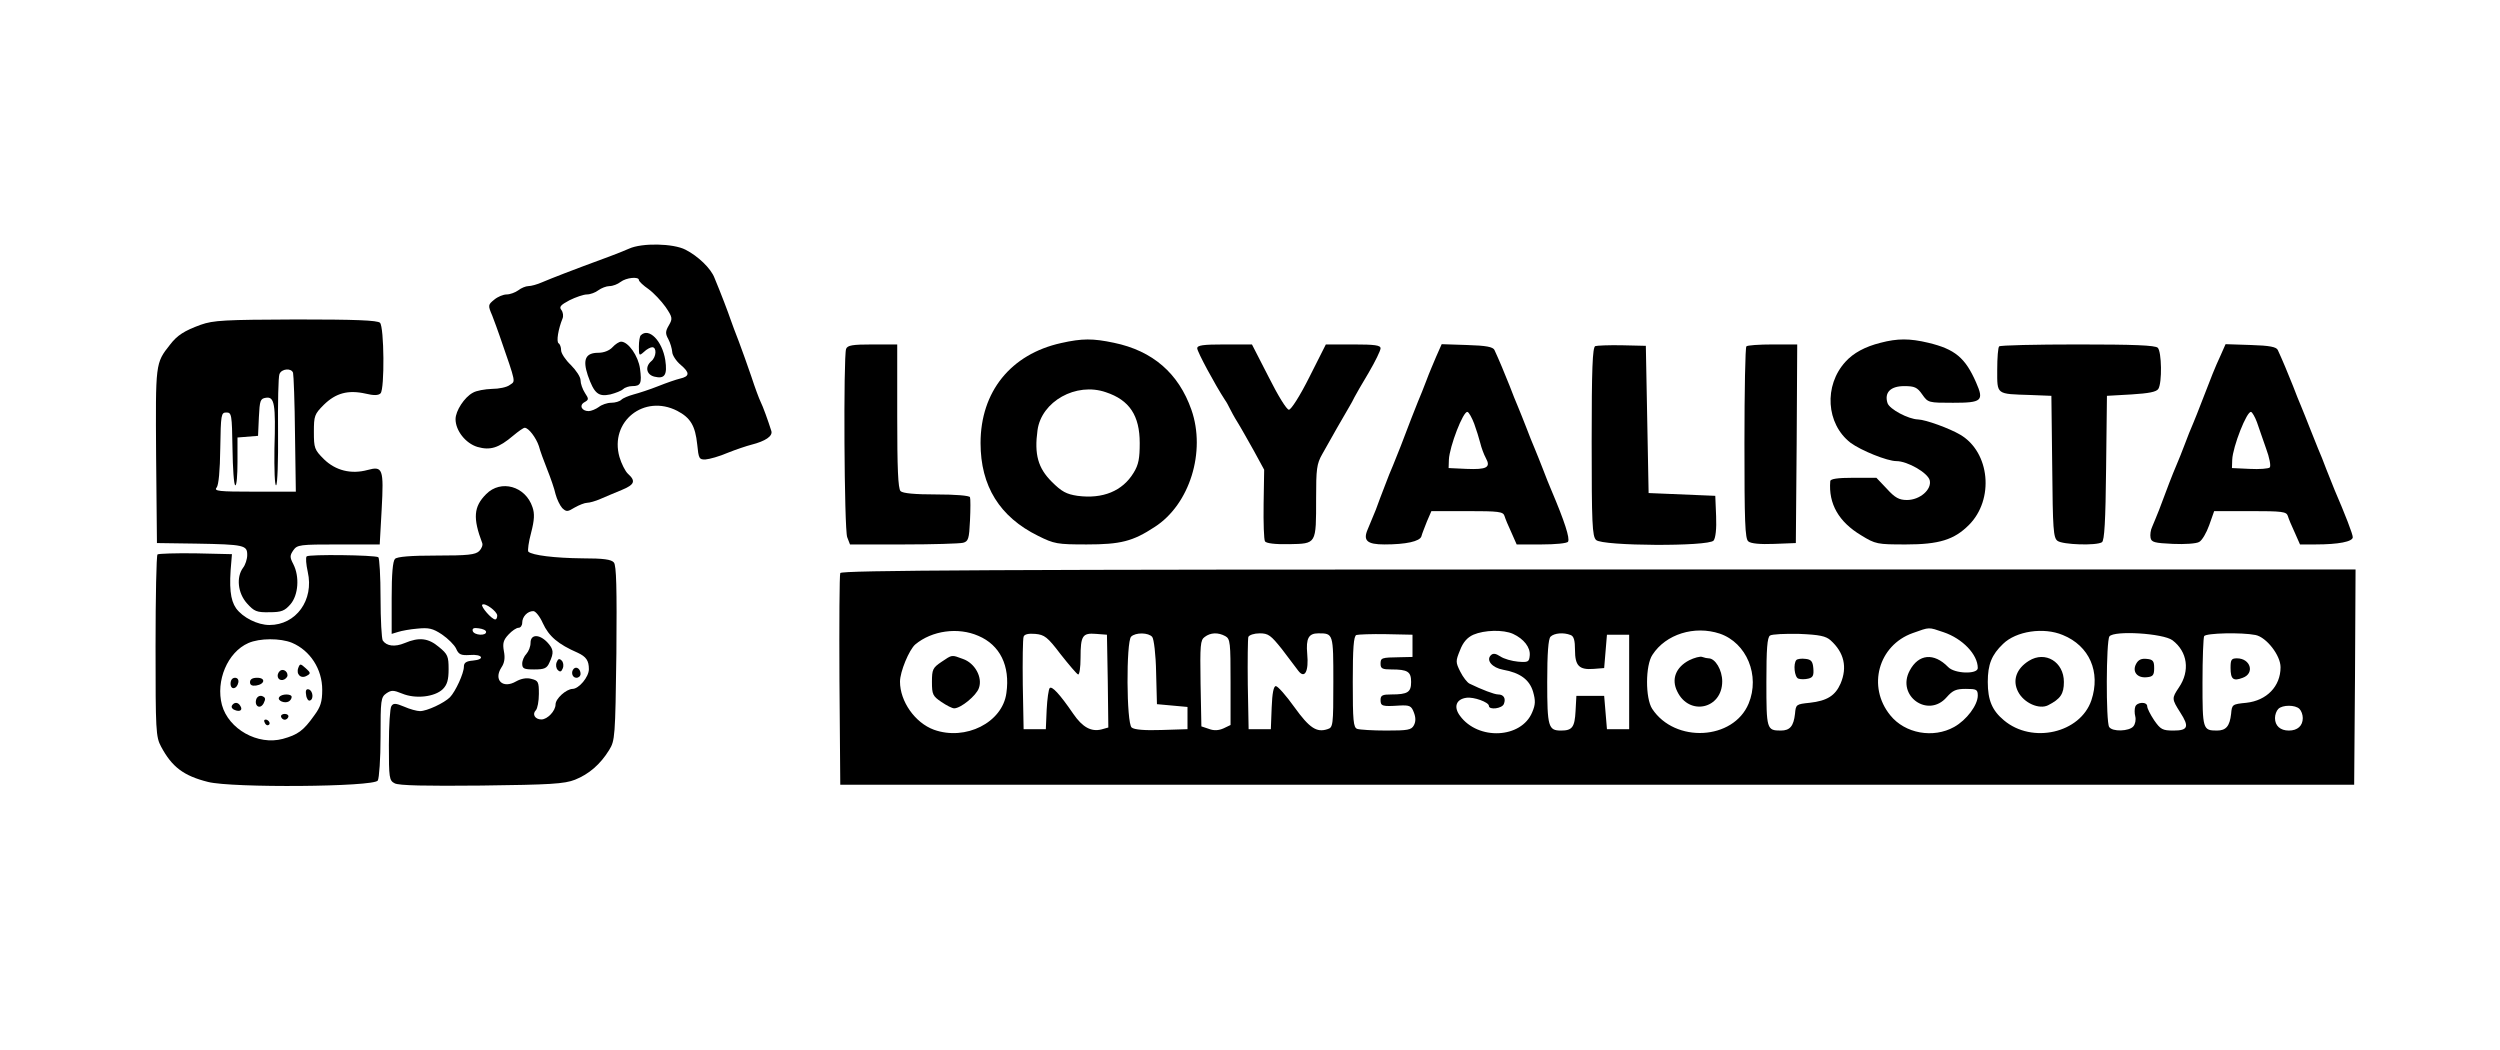 <?xml version="1.0" standalone="no"?>
<!DOCTYPE svg PUBLIC "-//W3C//DTD SVG 20010904//EN"
 "http://www.w3.org/TR/2001/REC-SVG-20010904/DTD/svg10.dtd">
<svg version="1.0" xmlns="http://www.w3.org/2000/svg"
 width="900pt" height="378pt" viewBox="0 0 900 378"
 preserveAspectRatio="xMidYMid meet">
<g transform="translate(0,378) scale(0.1,-0.1)"
fill="#000000" stroke="none">
<path d="M2265 2885 c-16 -7 -48 -20 -70 -28 -144 -53 -205 -77 -243 -93 -18
-8 -40 -14 -50 -14 -9 0 -26 -7 -36 -15 -11 -8 -30 -15 -42 -15 -12 0 -32 -8
-45 -19 -22 -18 -23 -20 -7 -57 8 -22 21 -55 27 -74 61 -176 57 -161 36 -176
-10 -8 -39 -14 -64 -14 -25 -1 -56 -6 -69 -14 -30 -16 -62 -65 -62 -95 0 -41
36 -87 79 -100 46 -13 76 -4 129 41 18 15 36 28 41 28 14 0 41 -36 51 -66 4
-16 18 -54 30 -84 12 -30 26 -70 30 -89 5 -19 16 -41 24 -50 15 -14 19 -14 45
2 16 9 36 17 45 17 8 0 30 6 48 14 18 8 52 22 76 32 46 19 52 32 23 58 -10 9
-24 37 -31 61 -36 128 89 227 208 166 48 -25 65 -54 72 -121 5 -51 7 -55 30
-54 14 1 50 11 80 24 30 12 69 25 85 29 51 13 77 31 72 49 -12 38 -30 88 -39
106 -5 10 -20 50 -33 90 -13 39 -34 96 -45 126 -12 30 -25 66 -30 80 -8 24
-35 95 -58 150 -13 34 -59 78 -104 101 -44 23 -157 25 -203 4z m35 -113 c0 -5
16 -20 35 -33 19 -14 46 -43 61 -64 25 -37 26 -42 12 -66 -13 -22 -13 -30 -2
-50 7 -13 13 -34 14 -46 0 -11 14 -33 31 -47 33 -28 32 -41 -3 -49 -13 -3 -48
-15 -78 -27 -30 -12 -70 -25 -89 -30 -18 -5 -38 -13 -44 -19 -6 -6 -22 -11
-37 -11 -14 0 -34 -7 -44 -15 -11 -8 -28 -15 -37 -15 -25 0 -35 21 -15 32 16
9 16 12 2 33 -9 14 -16 34 -16 46 0 12 -16 36 -35 55 -19 18 -35 42 -35 53 0
11 -4 22 -9 25 -9 6 -1 52 14 89 4 9 2 23 -4 31 -9 11 -3 18 29 35 22 11 51
21 63 21 12 0 31 7 41 15 11 8 29 15 40 15 12 0 30 7 40 15 21 16 66 20 66 7z"/>
<path d="M2307 2573 c-4 -3 -7 -22 -7 -41 0 -33 1 -34 18 -19 10 10 24 17 30
17 17 0 15 -35 -3 -50 -24 -20 -18 -49 11 -56 37 -9 47 6 39 60 -11 69 -59
118 -88 89z"/>
<path d="M2205 2530 c-11 -12 -31 -20 -51 -20 -46 0 -57 -24 -38 -81 23 -66
38 -78 81 -69 19 5 40 13 46 19 6 6 21 11 33 11 31 0 35 10 28 63 -6 45 -42
97 -68 97 -7 0 -21 -9 -31 -20z"/>
<path d="M723 2611 c-60 -22 -85 -38 -111 -72 -53 -67 -52 -66 -50 -401 l3
-313 140 -2 c176 -3 185 -6 185 -41 0 -15 -7 -36 -15 -46 -25 -34 -19 -91 14
-128 26 -29 35 -33 81 -32 44 0 55 5 76 29 28 33 33 99 10 144 -13 25 -13 31
0 50 14 20 23 21 163 21 l148 0 7 126 c8 147 4 157 -51 142 -59 -16 -115 -2
-157 39 -34 34 -36 40 -36 98 0 58 2 64 36 98 43 42 87 54 150 40 29 -7 46 -7
54 1 15 15 13 239 -2 254 -9 9 -89 12 -302 12 -259 -1 -297 -3 -343 -19z m332
-173 c2 -7 6 -106 7 -221 l3 -207 -149 0 c-129 0 -147 2 -136 15 7 9 12 59 13
142 2 121 3 128 22 128 19 0 20 -7 22 -130 1 -71 5 -131 10 -132 5 -2 8 36 8
84 l0 88 37 3 37 3 3 67 c3 60 5 67 25 70 31 5 36 -21 31 -183 -1 -74 1 -134
6 -132 5 2 8 88 7 193 -1 104 1 197 5 207 7 20 43 23 49 5z"/>
<path d="M3820 2545 c-181 -40 -290 -175 -290 -360 0 -155 69 -266 207 -334
58 -29 69 -31 175 -31 122 0 166 11 245 63 126 81 185 271 132 422 -46 131
-139 212 -279 241 -76 16 -114 16 -190 -1z m161 -177 c85 -28 122 -84 122
-183 0 -55 -4 -78 -22 -107 -40 -66 -111 -95 -202 -83 -40 6 -57 15 -93 51
-49 49 -63 98 -51 185 14 104 139 174 246 137z"/>
<path d="M6770 2546 c-56 -14 -98 -37 -126 -68 -79 -86 -70 -224 18 -292 38
-28 132 -66 165 -66 40 0 113 -42 120 -69 8 -33 -35 -71 -82 -71 -28 0 -43 8
-72 40 l-38 40 -82 0 c-59 0 -83 -4 -84 -12 -7 -82 31 -147 111 -195 52 -32
58 -33 161 -33 120 0 174 17 227 70 92 92 76 262 -31 325 -39 23 -124 54 -152
55 -35 1 -103 37 -110 59 -12 38 11 61 60 61 37 0 47 -4 65 -30 21 -30 23 -30
111 -30 104 0 112 7 83 73 -39 89 -76 120 -172 143 -67 16 -111 16 -172 0z"/>
<path d="M3046 2524 c-10 -26 -7 -651 4 -678 l10 -26 192 0 c106 0 203 3 215
6 19 5 22 14 25 80 2 41 2 79 0 84 -2 6 -54 10 -121 10 -78 0 -121 4 -129 12
-9 9 -12 83 -12 270 l0 258 -89 0 c-72 0 -90 -3 -95 -16z"/>
<path d="M4310 2526 c0 -12 64 -131 100 -186 6 -8 13 -22 17 -30 4 -8 16 -31
28 -50 12 -19 38 -66 59 -103 l37 -68 -2 -123 c-1 -68 1 -129 5 -135 5 -7 36
-11 87 -10 99 2 97 -1 97 165 0 105 2 124 22 159 27 49 81 143 97 170 7 11 15
27 19 35 4 8 27 48 51 88 24 41 43 80 43 88 0 11 -20 14 -98 14 l-99 0 -59
-117 c-34 -68 -66 -118 -74 -118 -8 0 -39 50 -73 118 l-60 117 -98 0 c-79 0
-99 -3 -99 -14z"/>
<path d="M5171 2498 c-10 -24 -27 -63 -36 -88 -9 -25 -23 -58 -30 -75 -12 -30
-33 -83 -62 -160 -9 -22 -21 -53 -28 -70 -7 -16 -21 -50 -30 -75 -10 -25 -24
-63 -32 -85 -9 -22 -22 -53 -29 -70 -18 -41 -3 -55 60 -55 78 0 127 11 133 29
2 9 12 33 20 54 l16 37 129 0 c114 0 129 -2 134 -17 3 -10 14 -37 25 -60 l19
-43 89 0 c50 0 93 4 96 10 7 12 -12 72 -60 185 -7 17 -21 50 -30 75 -10 25
-23 59 -30 75 -7 17 -21 50 -30 75 -10 25 -23 59 -30 75 -7 17 -21 50 -30 75
-17 43 -40 98 -55 130 -5 11 -29 16 -99 18 l-91 3 -19 -43z m136 -243 c8 -22
18 -54 22 -70 4 -17 13 -41 20 -54 19 -34 3 -42 -70 -39 l-64 3 1 30 c2 47 52
177 67 172 5 -1 16 -21 24 -42z"/>
<path d="M5743 2534 c-10 -4 -13 -83 -13 -344 0 -294 2 -341 16 -354 22 -22
405 -24 423 -2 7 9 11 42 9 88 l-3 73 -120 5 -120 5 -5 265 -5 265 -85 2 c-47
1 -91 -1 -97 -3z"/>
<path d="M6287 2533 c-4 -3 -7 -160 -7 -348 0 -282 2 -345 14 -354 9 -8 43
-11 93 -9 l78 3 3 358 2 357 -88 0 c-49 0 -92 -3 -95 -7z"/>
<path d="M7197 2533 c-4 -3 -7 -41 -7 -84 0 -91 -5 -87 120 -91 l75 -3 3 -255
c2 -225 4 -256 19 -267 18 -14 140 -18 160 -5 9 6 13 75 15 267 l3 260 88 5
c63 4 90 9 97 20 14 22 12 134 -2 148 -9 9 -87 12 -288 12 -152 0 -280 -3
-283 -7z"/>
<path d="M7993 2498 c-19 -41 -31 -71 -69 -170 -9 -24 -22 -56 -29 -73 -7 -16
-21 -50 -30 -75 -9 -25 -23 -58 -30 -75 -13 -30 -35 -87 -62 -160 -9 -22 -20
-50 -25 -61 -6 -12 -8 -30 -6 -40 3 -16 14 -19 80 -22 43 -2 86 1 95 7 10 5
26 32 36 60 l18 51 130 0 c115 0 130 -2 135 -17 3 -10 14 -37 25 -60 l19 -43
57 0 c81 0 133 10 133 26 0 11 -27 81 -65 169 -7 17 -20 50 -30 75 -9 25 -23
59 -30 75 -7 17 -20 50 -30 75 -10 25 -23 59 -30 75 -7 17 -21 50 -30 75 -17
43 -40 98 -55 130 -5 11 -29 16 -97 18 l-91 3 -19 -43z m132 -238 c6 -19 22
-62 33 -95 12 -32 18 -63 13 -68 -4 -4 -37 -7 -72 -5 l-64 3 1 30 c2 47 53
177 68 172 4 -1 14 -18 21 -37z"/>
<path d="M1750 2001 c-45 -45 -48 -86 -14 -176 3 -7 -2 -20 -11 -29 -14 -13
-40 -16 -154 -16 -93 0 -141 -4 -149 -12 -8 -8 -12 -54 -12 -141 l0 -129 23 7
c12 4 44 10 70 12 40 4 55 1 88 -21 22 -15 45 -38 51 -51 9 -21 17 -25 49 -23
46 4 57 -16 12 -20 -25 -2 -33 -8 -33 -22 0 -24 -30 -89 -50 -110 -21 -21 -83
-50 -108 -50 -11 0 -37 7 -57 16 -31 13 -39 13 -46 2 -5 -7 -9 -70 -9 -140 0
-118 1 -128 21 -138 14 -8 112 -10 312 -8 248 3 299 6 337 21 50 20 91 55 123
107 21 34 22 47 26 348 2 236 0 316 -9 327 -9 11 -37 15 -114 15 -99 1 -180
11 -194 24 -3 4 1 35 10 68 12 46 13 69 5 92 -25 76 -114 101 -167 47z m40
-437 c0 -8 -3 -14 -7 -14 -13 0 -53 47 -47 53 9 9 54 -24 54 -39z m164 -27
c22 -48 55 -76 126 -107 30 -14 40 -28 40 -59 0 -28 -36 -71 -59 -71 -23 -1
-61 -35 -61 -56 0 -23 -29 -54 -51 -54 -23 0 -34 19 -20 33 6 6 11 33 11 59 0
43 -2 48 -27 54 -17 5 -37 1 -55 -9 -48 -28 -82 5 -53 50 11 16 14 34 9 59 -5
28 -2 40 17 60 12 13 28 24 36 24 7 0 13 8 13 18 0 22 19 42 40 42 8 0 24 -20
34 -43z m-204 -32 c0 -15 -43 -12 -48 3 -3 10 4 13 22 10 15 -2 26 -7 26 -13z"/>
<path d="M1910 1466 c0 -14 -7 -31 -15 -40 -8 -8 -15 -24 -15 -35 0 -18 6 -21
43 -21 37 0 46 4 55 25 17 36 15 48 -8 73 -29 30 -60 29 -60 -2z"/>
<path d="M2004 1396 c-4 -10 -2 -22 4 -28 8 -8 13 -7 18 6 4 10 2 22 -4 28 -8
8 -13 7 -18 -6z"/>
<path d="M2066 1373 c-12 -12 -6 -33 9 -33 8 0 15 6 15 14 0 17 -14 28 -24 19z"/>
<path d="M567 1784 c-4 -4 -7 -153 -7 -331 0 -303 1 -326 20 -361 39 -73 81
-105 169 -127 86 -22 597 -18 611 5 5 8 10 79 10 157 0 133 1 143 21 157 18
12 25 12 57 -1 48 -20 117 -12 146 16 16 16 21 34 21 72 0 46 -3 54 -35 80
-38 32 -71 36 -123 14 -36 -15 -65 -11 -79 9 -4 6 -8 75 -8 153 0 78 -4 144
-8 147 -13 8 -250 11 -258 3 -4 -4 -2 -29 4 -56 23 -101 -42 -191 -138 -191
-43 0 -96 27 -120 60 -21 30 -26 76 -17 170 l2 25 -131 3 c-71 1 -133 -1 -137
-4z m484 -318 c66 -28 109 -95 109 -169 0 -44 -6 -62 -29 -93 -39 -55 -59 -69
-113 -84 -90 -24 -195 35 -219 122 -23 87 20 190 95 223 41 18 115 18 157 1z"/>
<path d="M1074 1376 c-9 -23 9 -41 30 -29 15 8 15 11 -3 27 -19 17 -21 18 -27
2z"/>
<path d="M1007 1364 c-14 -14 -7 -35 11 -32 9 2 17 10 17 17 0 16 -18 25 -28
15z"/>
<path d="M830 1319 c0 -24 23 -21 28 4 2 10 -3 17 -12 17 -10 0 -16 -9 -16
-21z"/>
<path d="M900 1324 c0 -10 7 -14 22 -12 32 5 35 28 4 28 -17 0 -26 -5 -26 -16z"/>
<path d="M1102 1279 c1 -13 8 -23 13 -21 15 3 12 35 -3 40 -9 3 -13 -3 -10
-19z"/>
<path d="M923 1264 c-9 -25 13 -40 26 -16 8 16 7 21 -5 26 -8 3 -17 -1 -21
-10z"/>
<path d="M1005 1270 c-8 -12 20 -24 35 -15 5 3 10 10 10 16 0 12 -37 12 -45
-1z"/>
<path d="M835 1240 c-3 -6 1 -13 10 -16 19 -8 30 0 20 15 -8 14 -22 14 -30 1z"/>
<path d="M1012 1199 c2 -6 8 -10 13 -10 5 0 11 4 13 10 2 6 -4 11 -13 11 -9 0
-15 -5 -13 -11z"/>
<path d="M952 1181 c2 -7 7 -12 11 -12 12 1 9 15 -3 20 -7 2 -11 -2 -8 -8z"/>
<path d="M3025 1717 c-3 -6 -4 -181 -3 -387 l3 -375 2725 0 2725 0 3 388 2
387 -2725 0 c-2175 0 -2727 -3 -2730 -13z m3972 -213 c68 -23 123 -80 123
-129 0 -23 -84 -21 -107 4 -51 52 -106 47 -138 -13 -49 -91 66 -173 133 -96
22 25 34 30 69 30 38 0 43 -2 43 -24 0 -34 -40 -88 -85 -113 -75 -42 -177 -24
-230 42 -84 103 -43 252 81 296 62 22 55 22 111 3z m-3475 -13 c78 -33 115
-108 101 -206 -14 -106 -147 -173 -261 -132 -68 25 -122 102 -122 173 0 36 33
115 55 134 60 50 154 63 227 31z m1925 7 c39 -18 63 -49 60 -78 -2 -23 -6 -25
-42 -22 -22 2 -51 10 -64 19 -17 11 -26 12 -34 4 -18 -18 5 -45 44 -52 62 -11
95 -36 108 -79 9 -32 9 -46 -3 -74 -39 -95 -195 -102 -260 -13 -24 32 -14 60
23 65 26 4 81 -16 81 -29 0 -16 48 -10 54 7 8 20 -1 34 -21 34 -13 0 -58 17
-103 39 -8 4 -23 23 -33 43 -17 34 -17 38 -1 77 11 29 26 46 48 56 40 17 107
19 143 3z m744 1 c97 -33 146 -151 104 -252 -55 -132 -265 -143 -347 -19 -25
38 -25 157 1 195 48 74 151 106 242 76z m1235 -5 c96 -39 137 -133 103 -235
-40 -118 -213 -158 -315 -72 -42 35 -58 72 -58 138 0 63 14 98 55 137 47 46
146 61 215 32z m-3608 -69 c30 -38 58 -71 63 -73 5 -2 9 25 9 60 0 80 7 90 56
86 l39 -3 3 -167 2 -167 -25 -7 c-37 -9 -68 8 -101 56 -50 73 -77 101 -85 93
-4 -4 -9 -39 -11 -78 l-3 -70 -40 0 -40 0 -3 160 c-1 87 0 165 3 173 3 9 18
12 42 10 33 -3 44 -11 91 -73z m330 62 c6 -7 13 -64 14 -128 l3 -114 55 -5 55
-5 0 -40 0 -40 -94 -3 c-60 -2 -98 1 -107 9 -19 15 -20 309 -2 327 16 16 63
15 76 -1z m263 3 c18 -10 19 -23 19 -166 l0 -154 -25 -12 c-18 -8 -35 -9 -53
-2 l-27 9 -3 155 c-2 137 -1 156 15 167 21 16 48 17 74 3z m204 -47 c24 -32
51 -67 59 -78 23 -30 38 -2 32 61 -5 56 5 74 40 74 54 0 54 0 54 -175 0 -157
-1 -164 -21 -170 -39 -13 -65 4 -119 79 -30 42 -60 76 -67 76 -8 0 -13 -25
-15 -77 l-3 -78 -40 0 -40 0 -3 160 c-1 87 0 165 2 172 3 7 21 13 41 13 31 0
40 -7 80 -57z m470 12 l0 -40 -45 -1 c-67 -1 -70 -2 -70 -24 0 -17 7 -20 39
-20 59 0 71 -8 71 -45 0 -37 -12 -45 -71 -45 -32 0 -39 -3 -39 -20 0 -22 6
-24 67 -20 38 2 44 -1 53 -25 7 -18 7 -33 0 -46 -9 -17 -22 -19 -100 -19 -48
0 -95 3 -104 6 -14 5 -16 30 -16 169 0 121 3 165 13 169 6 2 55 4 107 3 l95
-2 0 -40z m569 39 c12 -4 16 -20 16 -54 0 -57 15 -72 67 -68 l38 3 5 60 5 60
40 0 40 0 0 -170 0 -170 -40 0 -40 0 -5 60 -5 60 -50 0 -50 0 -3 -55 c-3 -58
-12 -70 -52 -70 -46 0 -50 13 -50 175 0 104 4 155 12 163 13 13 47 16 72 6z
m936 -19 c49 -44 61 -97 36 -156 -19 -43 -48 -62 -111 -69 -49 -5 -50 -6 -53
-40 -5 -44 -18 -60 -51 -60 -51 0 -52 5 -52 175 0 119 3 160 13 167 7 5 54 7
105 6 74 -3 96 -8 113 -23z m1231 0 c54 -41 64 -110 23 -170 -26 -39 -26 -41
5 -90 33 -51 28 -65 -24 -65 -40 0 -47 4 -70 37 -14 21 -25 43 -25 50 0 18
-37 16 -43 -1 -3 -8 -3 -24 0 -35 3 -12 0 -28 -7 -36 -15 -18 -76 -20 -87 -2
-12 18 -11 310 1 326 17 22 194 11 227 -14z m299 19 c39 -8 90 -73 90 -116 0
-69 -50 -120 -123 -128 -51 -5 -52 -6 -55 -40 -5 -44 -18 -60 -51 -60 -51 0
-52 5 -52 173 0 87 3 162 6 167 7 11 135 14 185 4z m158 -266 c7 -7 12 -21 12
-33 0 -28 -19 -45 -50 -45 -31 0 -50 17 -50 45 0 12 5 26 12 33 15 15 61 15
76 0z"/>
<path d="M3389 1397 c-31 -21 -34 -27 -34 -72 0 -45 3 -51 34 -72 19 -13 39
-23 46 -23 24 0 80 46 89 73 14 38 -14 90 -58 105 -41 15 -37 16 -77 -11z"/>
<path d="M6081 1403 c-48 -25 -65 -68 -43 -112 43 -90 162 -63 162 36 0 41
-25 83 -49 83 -5 0 -15 2 -23 5 -7 3 -29 -3 -47 -12z"/>
<path d="M7304 1401 c-45 -28 -60 -70 -39 -111 21 -41 76 -65 108 -49 45 23
57 41 57 84 0 72 -67 113 -126 76z"/>
<path d="M6467 1404 c-12 -13 -7 -62 7 -67 8 -3 24 -3 36 0 17 4 20 12 18 37
-2 25 -8 32 -28 34 -14 2 -29 0 -33 -4z"/>
<path d="M7690 1390 c-15 -28 4 -52 39 -48 22 2 26 8 26 33 0 25 -4 31 -27 33
-19 2 -30 -3 -38 -18z"/>
<path d="M8030 1376 c0 -42 10 -49 44 -36 44 16 28 70 -21 70 -20 0 -23 -5
-23 -34z"/>
</g>
</svg>
